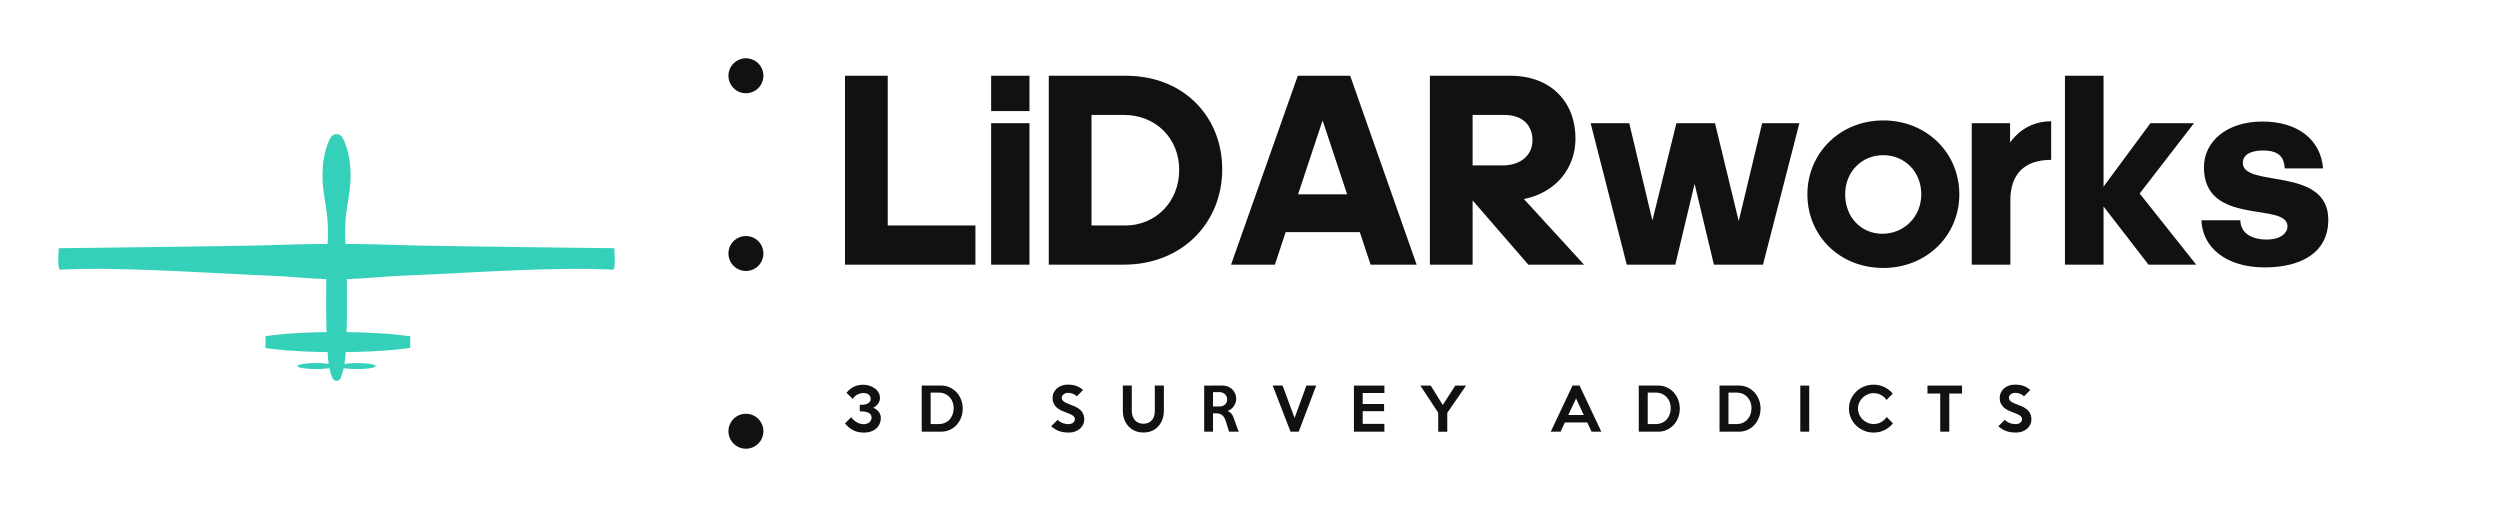 
        <svg xmlns="http://www.w3.org/2000/svg" xmlns:xlink="http://www.w3.org/1999/xlink" version="1.1" width="3146.699" 
        height="638.142" viewBox="0 0 3146.699 638.142">
			<rect fill="#ffffff" width="3146.699" height="638.142"/>
			<g transform="scale(7.335) translate(10, 10)">
				<defs id="SvgjsDefs18051"></defs><g id="SvgjsG18052" featureKey="pxMwYC-0" transform="matrix(0.955,0,0,0.955,0.231,-13.574)" fill="#35d0ba"><path xmlns="http://www.w3.org/2000/svg" d="M99.657,48.344c0,0-33.648-0.384-37.712-0.544c-3.528-0.132-7.057-0.208-10.585-0.233c-0.003-0.069-0.008-0.139-0.011-0.208  c-0.045-0.9-0.059-1.799-0.033-2.699c0.018-0.899,0.086-1.799,0.197-2.699c0.109-0.899,0.268-1.799,0.41-2.699  c0.144-0.9,0.266-1.799,0.321-2.699c0.055-0.9,0.053-1.8-0.008-2.7c-0.064-0.9-0.195-1.799-0.41-2.699  c-0.108-0.45-0.24-0.9-0.4-1.35c-0.163-0.45-0.342-0.9-0.598-1.35c-0.106-0.186-0.265-0.351-0.463-0.463  c-0.592-0.336-1.343-0.129-1.679,0.463c-0.254,0.45-0.435,0.899-0.597,1.35c-0.16,0.45-0.292,0.899-0.4,1.35  c-0.215,0.899-0.346,1.799-0.409,2.699c-0.063,0.9-0.064,1.8-0.009,2.7c0.055,0.899,0.178,1.799,0.321,2.699  c0.144,0.9,0.301,1.8,0.411,2.699c0.111,0.9,0.18,1.8,0.197,2.699c0.025,0.9,0.011,1.799-0.033,2.699  c-0.003,0.069-0.008,0.139-0.011,0.208c-3.53,0.024-7.058,0.101-10.586,0.233c-4.063,0.161-37.71,0.544-37.71,0.544  s-0.351,3.864,0.248,3.862c0.184,0.004,0.899-0.057,0.899-0.057c4.062-0.174,8.125-0.109,12.187,0.01  c1.016,0.029,2.031,0.062,3.047,0.102c1.016,0.034,2.032,0.078,3.047,0.123l3.047,0.135l3.047,0.155  c4.063,0.207,8.125,0.428,12.188,0.589c3.448,0.129,6.894,0.52,10.341,0.641c-0.001,0.518-0.002,1.035-0.006,1.553  c-0.008,1.801-0.02,3.6,0.003,5.398c0.006,0.854,0.032,1.706,0.054,2.559c-1.38,0.018-2.76,0.056-4.14,0.117  c-1.978,0.093-3.795,0.224-5.774,0.474L37,64.155v2.111l1.05,0.153c1.979,0.251,3.876,0.38,5.854,0.473  c1.431,0.063,2.824,0.102,4.255,0.119c0.04,0.705,0.076,1.41,0.186,2.115c-0.593-0.094-1.408-0.15-2.294-0.15  c-1.828,0-3.314,0.244-3.314,0.543c0,0.3,1.479,0.543,3.307,0.543c0.959,0,1.82-0.066,2.425-0.173  c0.127,0.588,0.298,1.176,0.536,1.763c0.08,0.195,0.237,0.363,0.448,0.448c0.417,0.17,0.892-0.031,1.061-0.448  c0.237-0.587,0.41-1.175,0.538-1.763c0.604,0.106,1.467,0.173,2.425,0.173c1.828,0,3.309-0.243,3.309-0.543  c0-0.299-1.48-0.543-3.309-0.543c-0.886,0-1.689,0.057-2.283,0.15c0.11-0.705,0.167-1.41,0.205-2.115  c1.432-0.017,2.862-0.055,4.294-0.118c1.979-0.093,4.039-0.223,6.016-0.474L63,66.267v-2.111l-1.293-0.151  c-1.977-0.25-3.995-0.382-5.973-0.474c-1.381-0.063-2.78-0.1-4.161-0.117c0.023-0.853,0.038-1.705,0.044-2.559  c0.023-1.799,0.007-3.598,0-5.398c-0.005-0.518-0.01-1.035-0.011-1.553c3.446-0.121,6.894-0.512,10.341-0.641  c4.063-0.161,8.125-0.382,12.188-0.589l3.047-0.155l3.046-0.135c1.016-0.045,2.031-0.089,3.048-0.123  c1.016-0.04,2.029-0.072,3.046-0.102c4.063-0.119,8.125-0.184,12.188-0.01c0,0,0.716,0.061,0.898,0.057  C100.006,52.208,99.657,48.344,99.657,48.344z"></path></g><g id="SvgjsG18053" featureKey="textGroupContainer" transform="matrix(1,0,0,1,408,64)" fill="#111111"><rect xmlns="http://www.w3.org/2000/svg" y="0" height="1" width="1" opacity="0"></rect><circle xmlns="http://www.w3.org/2000/svg" cx="-290" cy="-61" r="3"></circle><circle xmlns="http://www.w3.org/2000/svg" cx="-290" cy="-30.5" r="3"></circle><circle xmlns="http://www.w3.org/2000/svg" cx="-290" cy="0" r="3"></circle></g><g id="SvgjsG18054" featureKey="Vx5QiU-0" transform="matrix(2.366,0,0,2.366,133.012,-11.906)" fill="#111111"><path d="M0.84 20 l0 -13.7 l3.1 0 l0 10.86 l6.36 0 l0 2.84 l-9.46 0 z M14.22 8.86 l-2.78 0 l0 -2.56 l2.78 0 l0 2.56 z M14.22 20 l-2.78 0 l0 -10.26 l2.78 0 l0 10.26 z M15.62 20 l0 -13.7 l5.6 0 c4.22 0 6.98 3 6.98 6.78 c0 3.86 -2.88 6.92 -7.14 6.92 l-5.44 0 z M21.06 9.14 l-2.34 0 l0 8.02 l2.44 0 c2.22 0 3.92 -1.72 3.92 -4.04 c0 -2.28 -1.7 -3.98 -4.02 -3.98 z M37.26 14.9 l-1.78 -5.36 l-1.78 5.36 l3.56 0 z M38.96 20 l-0.78 -2.36 l-5.38 0 l-0.78 2.36 l-3.18 0 l4.84 -13.7 l3.8 0 l4.82 13.7 l-3.34 0 z M48.64 9.14 l-2.28 0 l0 3.66 l2.18 0 c1.34 0 2.16 -0.76 2.16 -1.82 s-0.68 -1.84 -2.06 -1.84 z M46.36 15.34 l0 4.66 l-3.1 0 l0 -13.7 l5.84 0 c2.92 0 4.72 1.88 4.72 4.56 c0 2.14 -1.42 3.92 -3.74 4.38 l4.36 4.76 l-4.04 0 z M63.86 20 l-1.4 -5.86 l-1.4 5.86 l-3.52 0 l-2.62 -10.26 l2.8 0 l1.68 7.06 l1.74 -7.06 l2.8 0 l1.72 7.1 l1.7 -7.1 l2.7 0 l-2.64 10.26 l-3.56 0 z M76.14 9.54 c3.16 0 5.52 2.36 5.52 5.36 c0 2.98 -2.36 5.34 -5.52 5.34 s-5.5 -2.34 -5.5 -5.34 c0 -2.98 2.36 -5.36 5.5 -5.36 z M76.14 12.06 c-1.56 0 -2.76 1.2 -2.76 2.84 s1.14 2.86 2.7 2.86 s2.82 -1.22 2.82 -2.86 s-1.2 -2.84 -2.76 -2.84 z M85.36 20 l-2.8 0 l0 -10.26 l2.78 0 l0 1.4 c0.68 -0.94 1.7 -1.54 2.98 -1.54 l0 2.8 c-2.04 0 -2.96 1.14 -2.96 2.92 l0 4.68 z M92.12 14.34 l3.4 -4.6 l3.16 0 l-3.94 5.1 l4.1 5.16 l-3.46 0 l-3.26 -4.22 l0 4.22 l-2.8 0 l0 -13.7 l2.8 0 l0 8.04 z M99.22 16.78 l2.82 0 c0 0.62 0.42 1.38 1.9 1.4 c1.04 0 1.52 -0.48 1.52 -0.96 c0 -1.8 -6.06 0.04 -6.06 -4.28 c0 -1.86 1.64 -3.32 4.24 -3.32 s4.24 1.34 4.4 3.4 l-2.78 0 c-0.04 -0.74 -0.34 -1.3 -1.58 -1.3 c-0.8 0 -1.46 0.26 -1.46 0.9 c0 1.84 6.2 0.22 6.2 4.12 c0 2.44 -2.04 3.46 -4.62 3.46 c-2.8 0 -4.52 -1.46 -4.58 -3.42 z"></path></g><g id="SvgjsG18055" featureKey="aAUSXE-0" transform="matrix(0.495,0,0,0.495,134.604,54.178)" fill="#111111"><path d="M13.22 15.16 q0 1.26 -0.47 2.23 t-1.26 1.62 t-1.85 0.98 t-2.24 0.33 q-2.06 0 -3.68 -0.79 t-2.92 -2.39 l2.14 -2.16 q0.36 0.5 0.84 0.94 t1.04 0.77 t1.19 0.52 t1.27 0.19 q0.54 0 1.03 -0.15 t0.86 -0.44 t0.6 -0.72 t0.23 -1.01 q0 -0.74 -0.42 -1.17 t-1.05 -0.65 t-1.34 -0.27 t-1.27 -0.05 l0 -2.24 q0.54 0 1.2 -0.06 t1.23 -0.27 t0.96 -0.63 t0.39 -1.12 q0 -0.52 -0.2 -0.9 t-0.53 -0.63 t-0.76 -0.37 t-0.91 -0.12 q-2.44 0 -3.82 2.04 l-2.16 -2.14 q1.2 -1.44 2.59 -2.11 t3.27 -0.67 q1 0 2.02 0.31 t1.85 0.89 t1.35 1.45 t0.52 1.97 q0 0.56 -0.19 1.07 t-0.5 0.94 t-0.74 0.78 t-0.91 0.59 q0.54 0.2 1.02 0.54 t0.84 0.79 t0.57 0.98 t0.21 1.13 z M41.616 12 q0 1.66 -0.56 3.11 t-1.56 2.54 t-2.39 1.72 t-3.03 0.63 l-6.68 0 l0 -16 l6.68 0 q1.64 0 3.03 0.64 t2.39 1.72 t1.56 2.54 t0.56 3.1 z M38.476 11.92 q0.02 -1.12 -0.34 -2.12 t-1.04 -1.75 t-1.67 -1.18 t-2.23 -0.43 l-2.7 0 l0 10.92 l2.7 0 q1.22 0 2.19 -0.41 t1.65 -1.14 t1.05 -1.72 t0.39 -2.17 z M83.748 15.8 q0 0.9 -0.39 1.71 t-1.09 1.43 t-1.66 0.99 t-2.12 0.37 q-1.04 0 -1.87 -0.12 t-1.56 -0.38 t-1.4 -0.67 t-1.39 -0.99 l2.2 -2.22 q0.96 0.8 1.88 1.13 t2 0.33 q0.44 0 0.83 -0.13 t0.68 -0.35 t0.46 -0.52 t0.17 -0.66 q0 -0.38 -0.14 -0.68 t-0.5 -0.58 t-1 -0.57 t-1.64 -0.65 q-0.88 -0.32 -1.69 -0.73 t-1.42 -0.99 t-0.98 -1.36 t-0.37 -1.84 q0 -1.02 0.41 -1.88 t1.12 -1.47 t1.66 -0.95 t2.05 -0.34 q1.84 0 3.1 0.48 t2.24 1.4 l-2.16 2.18 q-0.6 -0.58 -1.34 -0.89 t-1.74 -0.31 q-0.46 0 -0.85 0.14 t-0.67 0.37 t-0.45 0.54 t-0.17 0.65 q0 0.38 0.16 0.69 t0.54 0.6 t1.01 0.58 t1.57 0.63 q1.2 0.42 2.06 0.92 t1.4 1.1 t0.8 1.35 t0.26 1.69 z M111.344 4 l0 8.68 q0 1.6 -0.48 2.98 t-1.39 2.41 t-2.22 1.62 t-2.99 0.59 q-1.64 0 -2.96 -0.58 t-2.25 -1.59 t-1.43 -2.38 t-0.5 -2.95 l0 -8.78 l3.1 0 l0 8.8 q0 0.92 0.26 1.73 t0.76 1.41 t1.25 0.95 t1.71 0.35 q1.02 0 1.77 -0.33 t1.24 -0.92 t0.74 -1.39 t0.25 -1.76 l0 -8.84 l3.14 0 z M137.36 20 l-3.42 0 l-1.14 -3.64 q-0.18 -0.6 -0.45 -1.1 t-0.65 -0.86 t-0.91 -0.56 t-1.25 -0.2 l-1.16 0 l0 6.36 l-3.06 0 l0 -15.98 l6.32 -0.02 q1.02 0 1.9 0.35 t1.52 0.97 t1 1.46 t0.36 1.82 q0 0.7 -0.22 1.36 t-0.62 1.22 t-0.95 0.99 t-1.21 0.65 q0.76 0.28 1.24 0.81 t0.76 1.27 q0.14 0.34 0.26 0.68 t0.25 0.71 t0.28 0.8 t0.33 0.95 q0.22 0.66 0.41 1.13 t0.41 0.83 z M133.3 8.82 q0 -0.56 -0.21 -1.02 t-0.57 -0.8 t-0.85 -0.53 t-1.05 -0.19 l-2.24 0 l0 4.98 l2.24 0 q0.56 0 1.05 -0.17 t0.85 -0.49 t0.57 -0.77 t0.21 -1.01 z M164.156 4 l-6.06 16 l-2.84 0 l-6.2 -16 l3.44 0 l4.16 11.24 l4.1 -11.24 l3.4 0 z M187.792 20 l-10.56 0 l0 -15.98 l10.56 0 l0 2.56 l-7.52 0 l0 3.82 l7.42 0 l0 2.5 l-7.42 0 l0 4.4 l7.52 0 l0 2.7 z M216.108 4.02 l-6.52 9.44 l0 6.56 l-3.14 0 l0 -6.6 l-6.18 -9.4 l3.6 0 l4.16 6.72 l4.34 -6.72 l3.74 0 z M263 20 l-3.4 0 l-1.48 -3.2 l-7.76 0 l-1.5 3.2 l-3.4 0 l7.56 -16 l2.42 0 z M256.9 14.22 l-2.66 -5.76 l-2.7 5.76 l5.36 0 z M290.196 12 q0 1.66 -0.56 3.11 t-1.56 2.54 t-2.39 1.72 t-3.03 0.63 l-6.68 0 l0 -16 l6.68 0 q1.64 0 3.03 0.64 t2.39 1.72 t1.56 2.54 t0.56 3.1 z M287.056 11.92 q0.02 -1.12 -0.34 -2.12 t-1.04 -1.75 t-1.67 -1.18 t-2.23 -0.43 l-2.7 0 l0 10.92 l2.7 0 q1.22 0 2.19 -0.41 t1.65 -1.14 t1.05 -1.72 t0.39 -2.17 z M318.192 12 q0 1.66 -0.56 3.11 t-1.56 2.54 t-2.39 1.72 t-3.03 0.63 l-6.68 0 l0 -16 l6.68 0 q1.64 0 3.03 0.64 t2.39 1.72 t1.56 2.54 t0.56 3.1 z M315.052 11.92 q0.02 -1.12 -0.34 -2.12 t-1.04 -1.75 t-1.67 -1.18 t-2.23 -0.43 l-2.7 0 l0 10.92 l2.7 0 q1.22 0 2.19 -0.41 t1.65 -1.14 t1.05 -1.72 t0.39 -2.17 z M335.068 20 l-3.1 0 l0 -15.98 l3.1 0 l0 15.98 z M364.084 17.12 q-1.2 1.46 -2.91 2.32 t-3.77 0.86 q-1.78 0 -3.34 -0.65 t-2.72 -1.77 t-1.83 -2.63 t-0.67 -3.25 t0.67 -3.25 t1.83 -2.64 t2.72 -1.77 t3.34 -0.64 q2.06 0 3.77 0.86 t2.85 2.24 l-2.14 2.2 q-0.74 -1.06 -1.91 -1.71 t-2.57 -0.65 q-1.12 0 -2.11 0.43 t-1.73 1.16 t-1.17 1.7 t-0.43 2.07 q0 1.08 0.43 2.05 t1.17 1.7 t1.73 1.16 t2.11 0.43 q1.48 0 2.62 -0.67 t1.9 -1.77 z M388.04 6.78 l-4.42 0 l0 13.22 l-3.14 0 l0 -13.22 l-4.42 0 l0 -2.76 l11.98 0 l0 2.76 z M412.096 15.8 q0 0.9 -0.39 1.71 t-1.09 1.43 t-1.66 0.99 t-2.12 0.37 q-1.04 0 -1.87 -0.12 t-1.56 -0.38 t-1.4 -0.67 t-1.39 -0.99 l2.2 -2.22 q0.96 0.8 1.88 1.13 t2 0.33 q0.44 0 0.83 -0.13 t0.68 -0.35 t0.46 -0.52 t0.17 -0.66 q0 -0.38 -0.14 -0.68 t-0.5 -0.58 t-1 -0.57 t-1.64 -0.65 q-0.88 -0.32 -1.69 -0.73 t-1.42 -0.99 t-0.98 -1.36 t-0.37 -1.84 q0 -1.02 0.41 -1.88 t1.12 -1.47 t1.66 -0.95 t2.05 -0.34 q1.84 0 3.1 0.48 t2.24 1.4 l-2.16 2.18 q-0.6 -0.58 -1.34 -0.89 t-1.74 -0.31 q-0.46 0 -0.85 0.14 t-0.67 0.37 t-0.45 0.54 t-0.17 0.65 q0 0.38 0.16 0.69 t0.54 0.6 t1.01 0.58 t1.57 0.63 q1.2 0.42 2.06 0.92 t1.4 1.1 t0.8 1.35 t0.26 1.69 z"></path></g>
			</g>
		</svg>
	